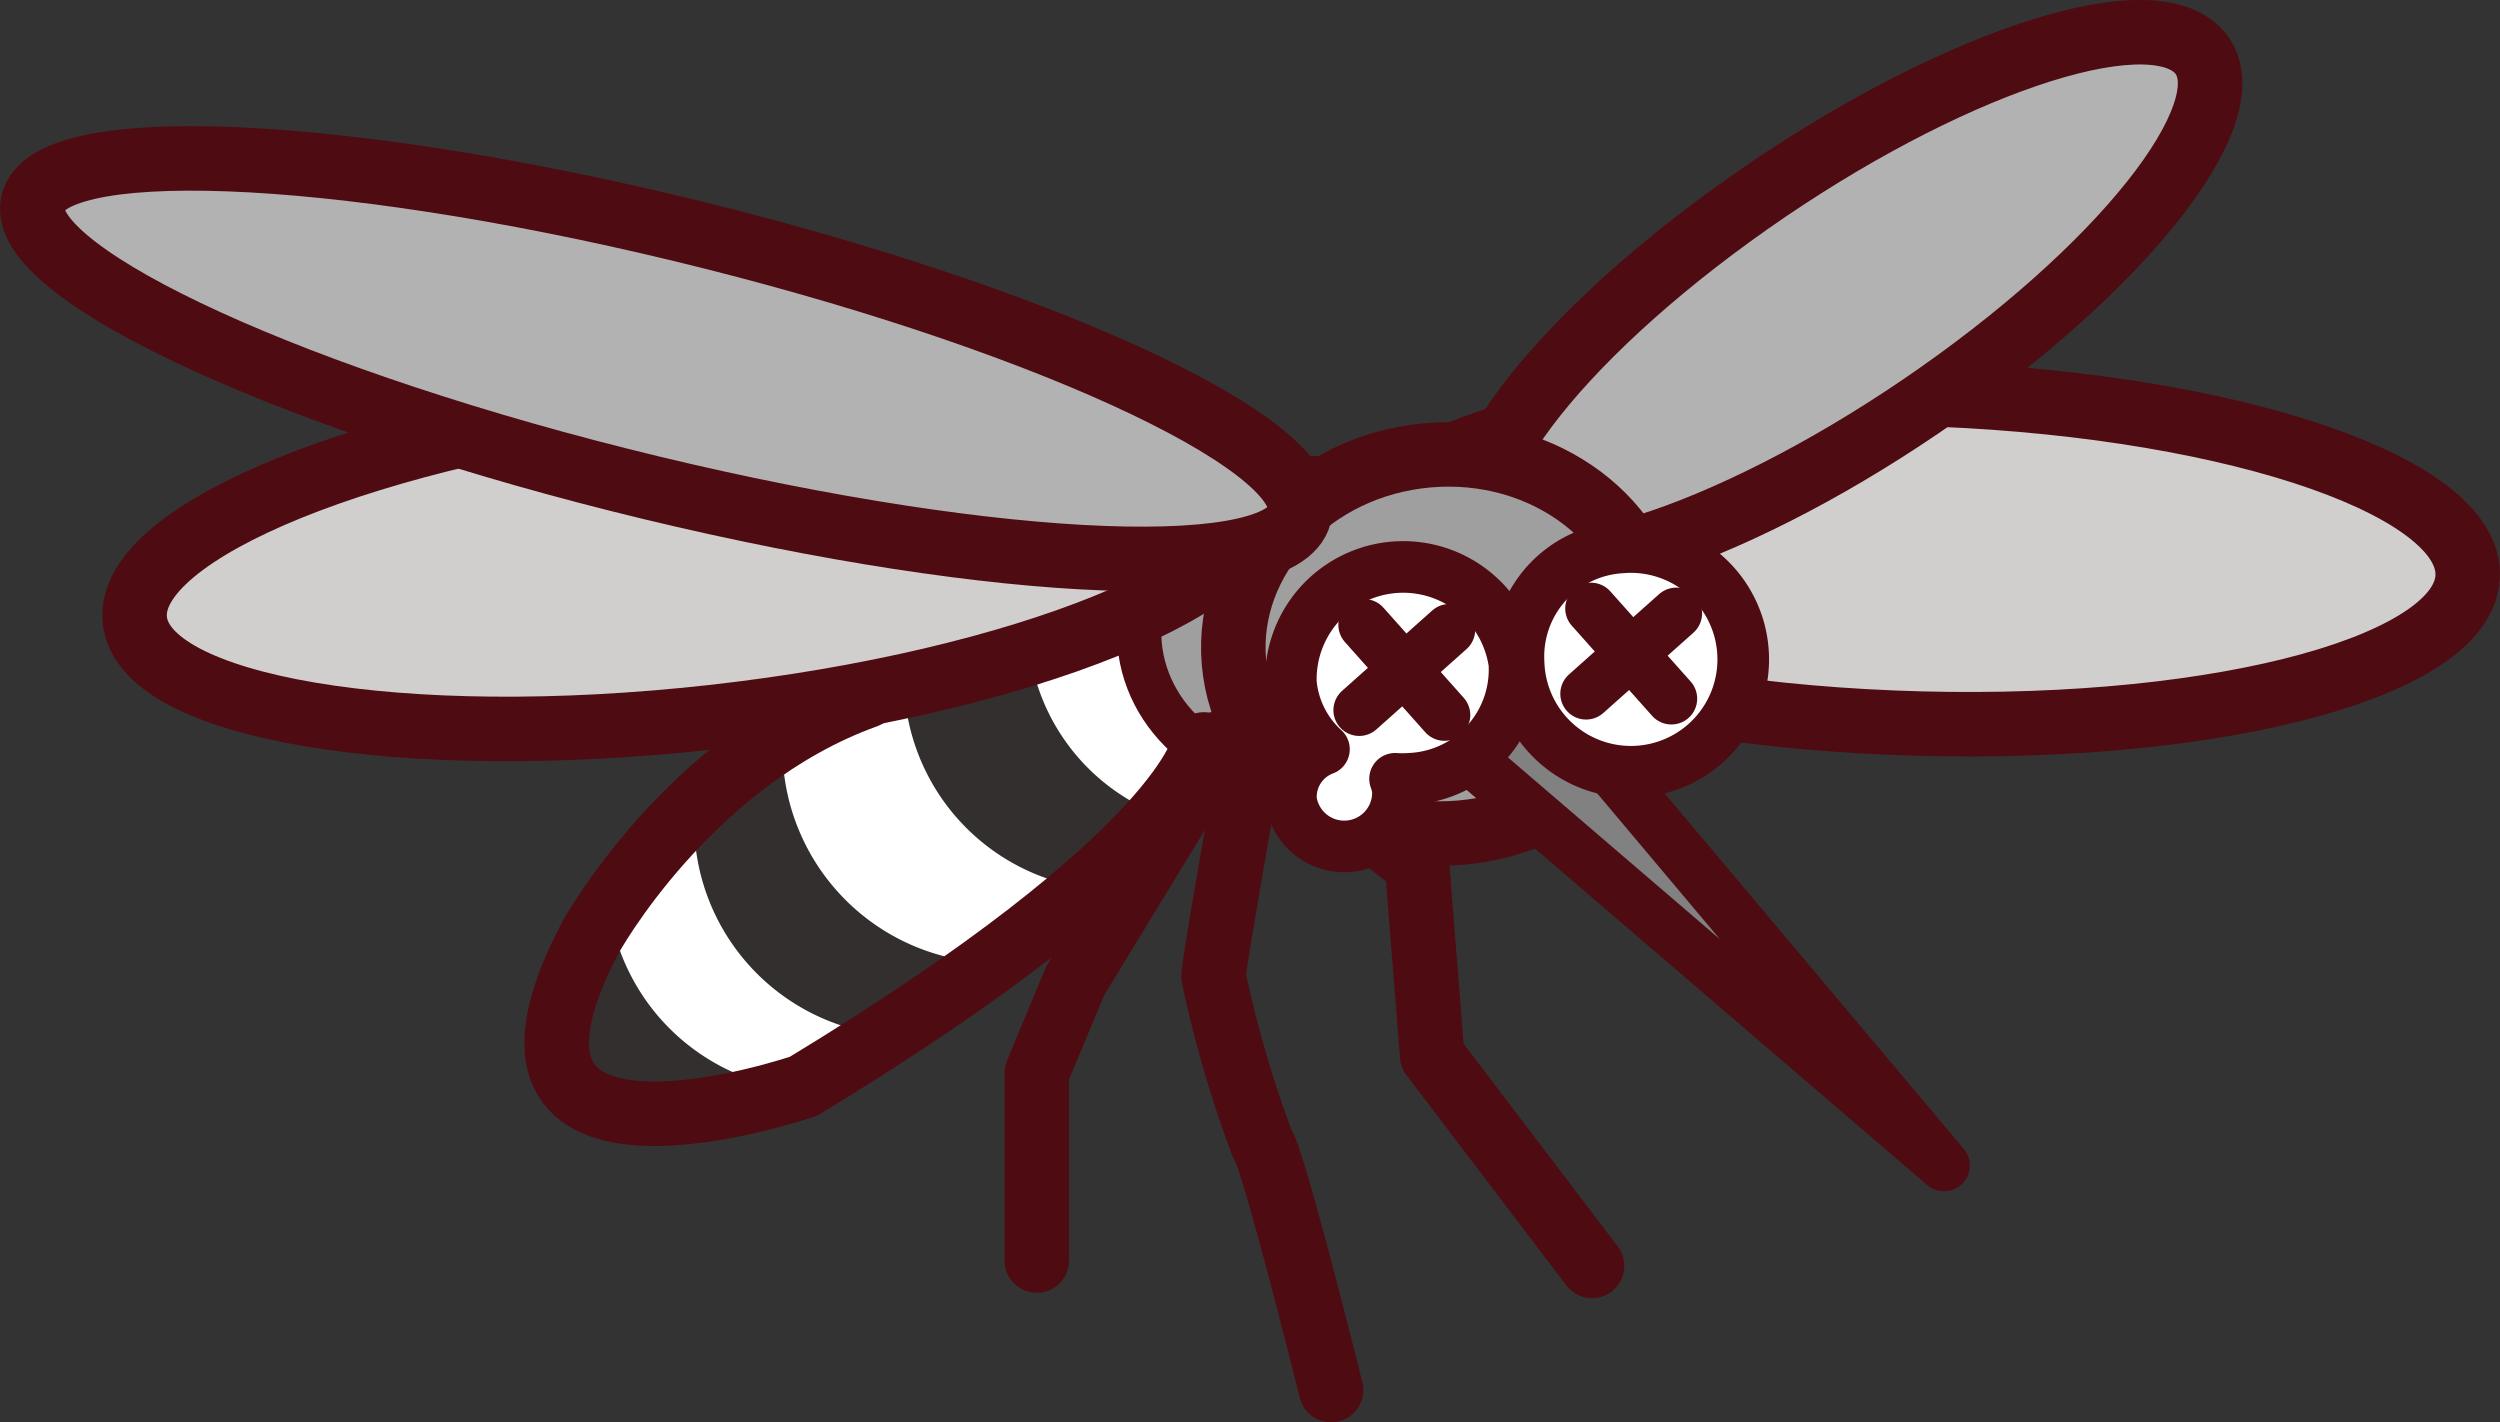 <svg xmlns="http://www.w3.org/2000/svg" xmlns:xlink="http://www.w3.org/1999/xlink" width="87.19" height="49.603" viewBox="0 0 87.19 49.603">
  <rect x="0" y="0" width="87.19" height="49.603" fill="#333333" stroke="none"/>
  <defs>
    <clipPath id="clip-path">
      <rect id="長方形_72" data-name="長方形 72" width="87.19" height="49.603" transform="translate(0 0)" fill="none"/>
    </clipPath>
    <clipPath id="clip-path-2">
      <path id="パス_243" data-name="パス 243" d="M58.291,24.366l-2.8-3.145Z" fill="none"/>
    </clipPath>
    <linearGradient id="linear-gradient" x1="-14.618" y1="8.115" x2="-14.352" y2="8.115" gradientUnits="objectBoundingBox">
      <stop offset="0" stop-color="#fff"/>
      <stop offset="1" stop-color="#231815"/>
    </linearGradient>
    <clipPath id="clip-path-4">
      <path id="パス_244" data-name="パス 244" d="M55.317,24.195l3.145-2.8Z" fill="none"/>
    </clipPath>
    <linearGradient id="linear-gradient-2" x1="-15.66" y1="7.624" x2="-15.376" y2="7.624" xlink:href="#linear-gradient"/>
  </defs>
  <g id="mushi_03" transform="translate(0 0)">
    <g id="グループ_133" data-name="グループ 133">
      <g id="グループ_132" data-name="グループ 132" clip-path="url(#clip-path)">
        <path id="パス_220" data-name="パス 220" d="M23.164,28.711S17.72,36.57,20.526,38.3l5.439.2,5.723-3.195,10.3-8.853-2.919-4.676L28.024,24.589Z" fill="#fff"/>
        <path id="パス_221" data-name="パス 221" d="M86.064,19.978c-.1-3.178-8.793-5.978-19.426-6.252s-19.174,2.079-19.077,5.258,8.794,5.978,19.427,6.253,19.172-2.08,19.076-5.259" fill="#d0cfce"/>
        <path id="パス_222" data-name="パス 222" d="M86.064,19.978c-.1-3.178-8.793-5.978-19.426-6.252s-19.174,2.079-19.077,5.258,8.794,5.978,19.427,6.253S86.16,23.157,86.064,19.978Z" fill="none" stroke="#4f0b12" stroke-linecap="round" stroke-linejoin="round" stroke-width="2.25"/>
        <path id="パス_223" data-name="パス 223" d="M76.456,1.589c-2.17-1.6-9.37,1.059-16.081,5.929S49.984,17.631,52.154,19.227s9.37-1.058,16.081-5.929S78.626,3.185,76.456,1.589" fill="#b3b2b2"/>
        <path id="パス_224" data-name="パス 224" d="M76.456,1.589c-2.17-1.6-9.37,1.059-16.081,5.929S49.984,17.631,52.154,19.227s9.37-1.058,16.081-5.929S78.626,3.185,76.456,1.589Z" fill="none" stroke="#4f0b12" stroke-linecap="round" stroke-linejoin="round" stroke-width="2.25"/>
        <path id="パス_225" data-name="パス 225" d="M31.531,23.843c-.006-.429,3.034-2.794,4.406-3.379A7.216,7.216,0,0,0,41.361,28.7c-.795.767-1.682,1.558-2.632,2.344a7.423,7.423,0,0,1-7.2-7.2" fill="#322f2e"/>
        <path id="パス_226" data-name="パス 226" d="M21.183,30.8c0,.182.009.365.025.548a7.439,7.439,0,0,0,6.4,6.63c-3.724,1.464-6.868,1.527-7.967-1.2-.745-1.849-.029-3.92,1.542-5.98" fill="#322f2e"/>
        <path id="パス_227" data-name="パス 227" d="M24.249,29.426a7.147,7.147,0,0,1,.084-1.877,37.467,37.467,0,0,1,3.043-2.337,7.159,7.159,0,0,0-.046,1.646,7.51,7.51,0,0,0,8.121,6.7c-1.32.934-2.686,1.811-4.041,2.578a7.471,7.471,0,0,1-7.161-6.7" fill="#322f2e"/>
        <path id="パス_228" data-name="パス 228" d="M51.427,21.427c.253,2.893-2.158,5.467-5.384,5.749s-6.048-1.834-6.3-4.727S41.9,16.982,45.126,16.7s6.048,1.834,6.3,4.727" fill="#9f9fa0"/>
        <path id="パス_229" data-name="パス 229" d="M51.427,21.427c.253,2.893-2.158,5.467-5.384,5.749s-6.048-1.834-6.3-4.727S41.9,16.982,45.126,16.7,51.174,18.534,51.427,21.427Z" fill="none" stroke="#4f0b12" stroke-linecap="round" stroke-linejoin="round" stroke-width="1.549"/>
        <path id="パス_230" data-name="パス 230" d="M57.714,21.817c.318,3.635-2.71,6.868-6.764,7.222s-7.6-2.3-7.915-5.938,2.71-6.867,6.764-7.222,7.6,2.3,7.915,5.938" fill="#9f9fa0"/>
        <path id="パス_231" data-name="パス 231" d="M57.714,21.817c.318,3.635-2.71,6.868-6.764,7.222s-7.6-2.3-7.915-5.938,2.71-6.867,6.764-7.222S57.4,18.183,57.714,21.817Z" fill="none" stroke="#4f0b12" stroke-linecap="round" stroke-linejoin="round" stroke-width="2.25"/>
        <path id="パス_232" data-name="パス 232" d="M55.631,26.186,67.8,40.648,50.94,26.184l1.875-3.051,2.473,2.877" fill="#818182"/>
        <path id="パス_233" data-name="パス 233" d="M55.631,26.186,67.8,40.648,50.94,26.184l1.875-3.051,2.473,2.877" fill="none" stroke="#4f0b12" stroke-linecap="round" stroke-linejoin="round" stroke-width="1.8"/>
        <path id="パス_234" data-name="パス 234" d="M52.963,23.119a3.918,3.918,0,1,0,3.575-4.025,3.809,3.809,0,0,0-3.575,4.025" fill="#fff"/>
        <path id="パス_235" data-name="パス 235" d="M52.963,23.119a3.918,3.918,0,1,0,3.575-4.025A3.809,3.809,0,0,0,52.963,23.119Z" fill="none" stroke="#4f0b12" stroke-linecap="round" stroke-linejoin="round" stroke-width="1.8"/>
        <path id="パス_236" data-name="パス 236" d="M4.7,21.609c.286,3.083,9.306,4.608,20.146,3.4s19.4-4.679,19.111-7.763-9.306-4.608-20.147-3.4S4.409,18.525,4.7,21.609" fill="#d0cfce"/>
        <path id="パス_237" data-name="パス 237" d="M4.7,21.609c.286,3.083,9.306,4.608,20.146,3.4s19.4-4.679,19.111-7.763-9.306-4.608-20.147-3.4S4.409,18.525,4.7,21.609Z" fill="none" stroke="#4f0b12" stroke-linecap="round" stroke-linejoin="round" stroke-width="2.25"/>
        <path id="パス_238" data-name="パス 238" d="M1.132,7.166c.3-2.484,10.43-2.106,22.637.845s21.865,7.357,21.57,9.842-10.431,2.1-22.638-.845S.837,9.65,1.132,7.166" fill="#b3b2b2"/>
        <path id="パス_239" data-name="パス 239" d="M1.132,7.166c.3-2.484,10.43-2.106,22.637.845s21.865,7.357,21.57,9.842-10.431,2.1-22.638-.845S.837,9.65,1.132,7.166Z" fill="none" stroke="#4f0b12" stroke-linecap="round" stroke-linejoin="round" stroke-width="2.25"/>
        <path id="パス_240" data-name="パス 240" d="M43.85,25.8l5.572,4.359.526,6.658,5.576,7.333" fill="none" stroke="#4f0b12" stroke-linecap="round" stroke-linejoin="round" stroke-width="2.25"/>
        <path id="パス_241" data-name="パス 241" d="M42.551,25.916,37.5,34.2l-1.342,3.225,0,6.538" fill="none" stroke="#4f0b12" stroke-linecap="round" stroke-linejoin="round" stroke-width="2.25"/>
        <path id="パス_242" data-name="パス 242" d="M43.66,26.129S42.3,33.753,42.323,34.06a41.013,41.013,0,0,0,1.7,5.834c.36.382,2.4,8.585,2.4,8.585" fill="none" stroke="#4f0b12" stroke-linecap="round" stroke-linejoin="round" stroke-width="2.25"/>
      </g>
    </g>
    <g id="グループ_135" data-name="グループ 135">
      <g id="グループ_134" data-name="グループ 134" clip-path="url(#clip-path-2)">
        <rect id="長方形_73" data-name="長方形 73" width="3.763" height="3.52" transform="translate(54.703 24.156) rotate(-75.001)" fill="url(#linear-gradient)"/>
      </g>
    </g>
    <g id="グループ_137" data-name="グループ 137">
      <g id="グループ_136" data-name="グループ 136" clip-path="url(#clip-path)">
        <line id="線_24" data-name="線 24" x1="2.802" y1="3.145" transform="translate(55.489 21.222)" fill="none" stroke="#4f0b12" stroke-linecap="round" stroke-linejoin="round" stroke-width="1.8"/>
      </g>
    </g>
    <g id="グループ_139" data-name="グループ 139">
      <g id="グループ_138" data-name="グループ 138" clip-path="url(#clip-path-4)">
        <rect id="長方形_75" data-name="長方形 75" width="3.52" height="3.763" transform="translate(54.617 24.008) rotate(-75.001)" fill="url(#linear-gradient-2)"/>
      </g>
    </g>
    <g id="グループ_141" data-name="グループ 141">
      <g id="グループ_140" data-name="グループ 140" clip-path="url(#clip-path)">
        <line id="線_25" data-name="線 25" x1="3.145" y2="2.802" transform="translate(55.317 21.393)" fill="none" stroke="#4f0b12" stroke-linecap="round" stroke-linejoin="round" stroke-width="1.8"/>
        <path id="パス_245" data-name="パス 245" d="M41.986,25.963s-.522,3.775-13.961,11.92c0,0-12.4,4.264-7.44-5.174,0,0,3.389-6.189,9.618-8.435" fill="none" stroke="#4f0b12" stroke-linecap="round" stroke-linejoin="round" stroke-width="2.25"/>
        <path id="パス_246" data-name="パス 246" d="M52.815,23.132a3.918,3.918,0,0,0-7.794.682,3.567,3.567,0,0,0,1.153,2.317,1.775,1.775,0,0,0-1.148,1.782,1.874,1.874,0,0,0,3.728-.326,1.678,1.678,0,0,0-.1-.425,4.1,4.1,0,0,0,.586-.005,3.809,3.809,0,0,0,3.575-4.025" fill="#fff"/>
        <path id="パス_247" data-name="パス 247" d="M52.815,23.132a3.918,3.918,0,0,0-7.794.682,3.567,3.567,0,0,0,1.153,2.317,1.775,1.775,0,0,0-1.148,1.782,1.874,1.874,0,0,0,3.728-.326,1.678,1.678,0,0,0-.1-.425,4.1,4.1,0,0,0,.586-.005A3.809,3.809,0,0,0,52.815,23.132Z" fill="none" stroke="#4f0b12" stroke-linecap="round" stroke-linejoin="round" stroke-width="1.8"/>
        <line id="線_26" data-name="線 26" x1="2.802" y1="3.145" transform="translate(47.576 21.792)" fill="#fff"/>
        <line id="線_27" data-name="線 27" x1="2.802" y1="3.145" transform="translate(47.576 21.792)" fill="none" stroke="#4f0b12" stroke-linecap="round" stroke-linejoin="round" stroke-width="1.8"/>
        <line id="線_28" data-name="線 28" x1="3.145" y2="2.803" transform="translate(47.404 21.964)" fill="#fff"/>
        <line id="線_29" data-name="線 29" x1="3.145" y2="2.803" transform="translate(47.404 21.964)" fill="none" stroke="#4f0b12" stroke-linecap="round" stroke-linejoin="round" stroke-width="1.8"/>
      </g>
    </g>
  </g>
</svg>
